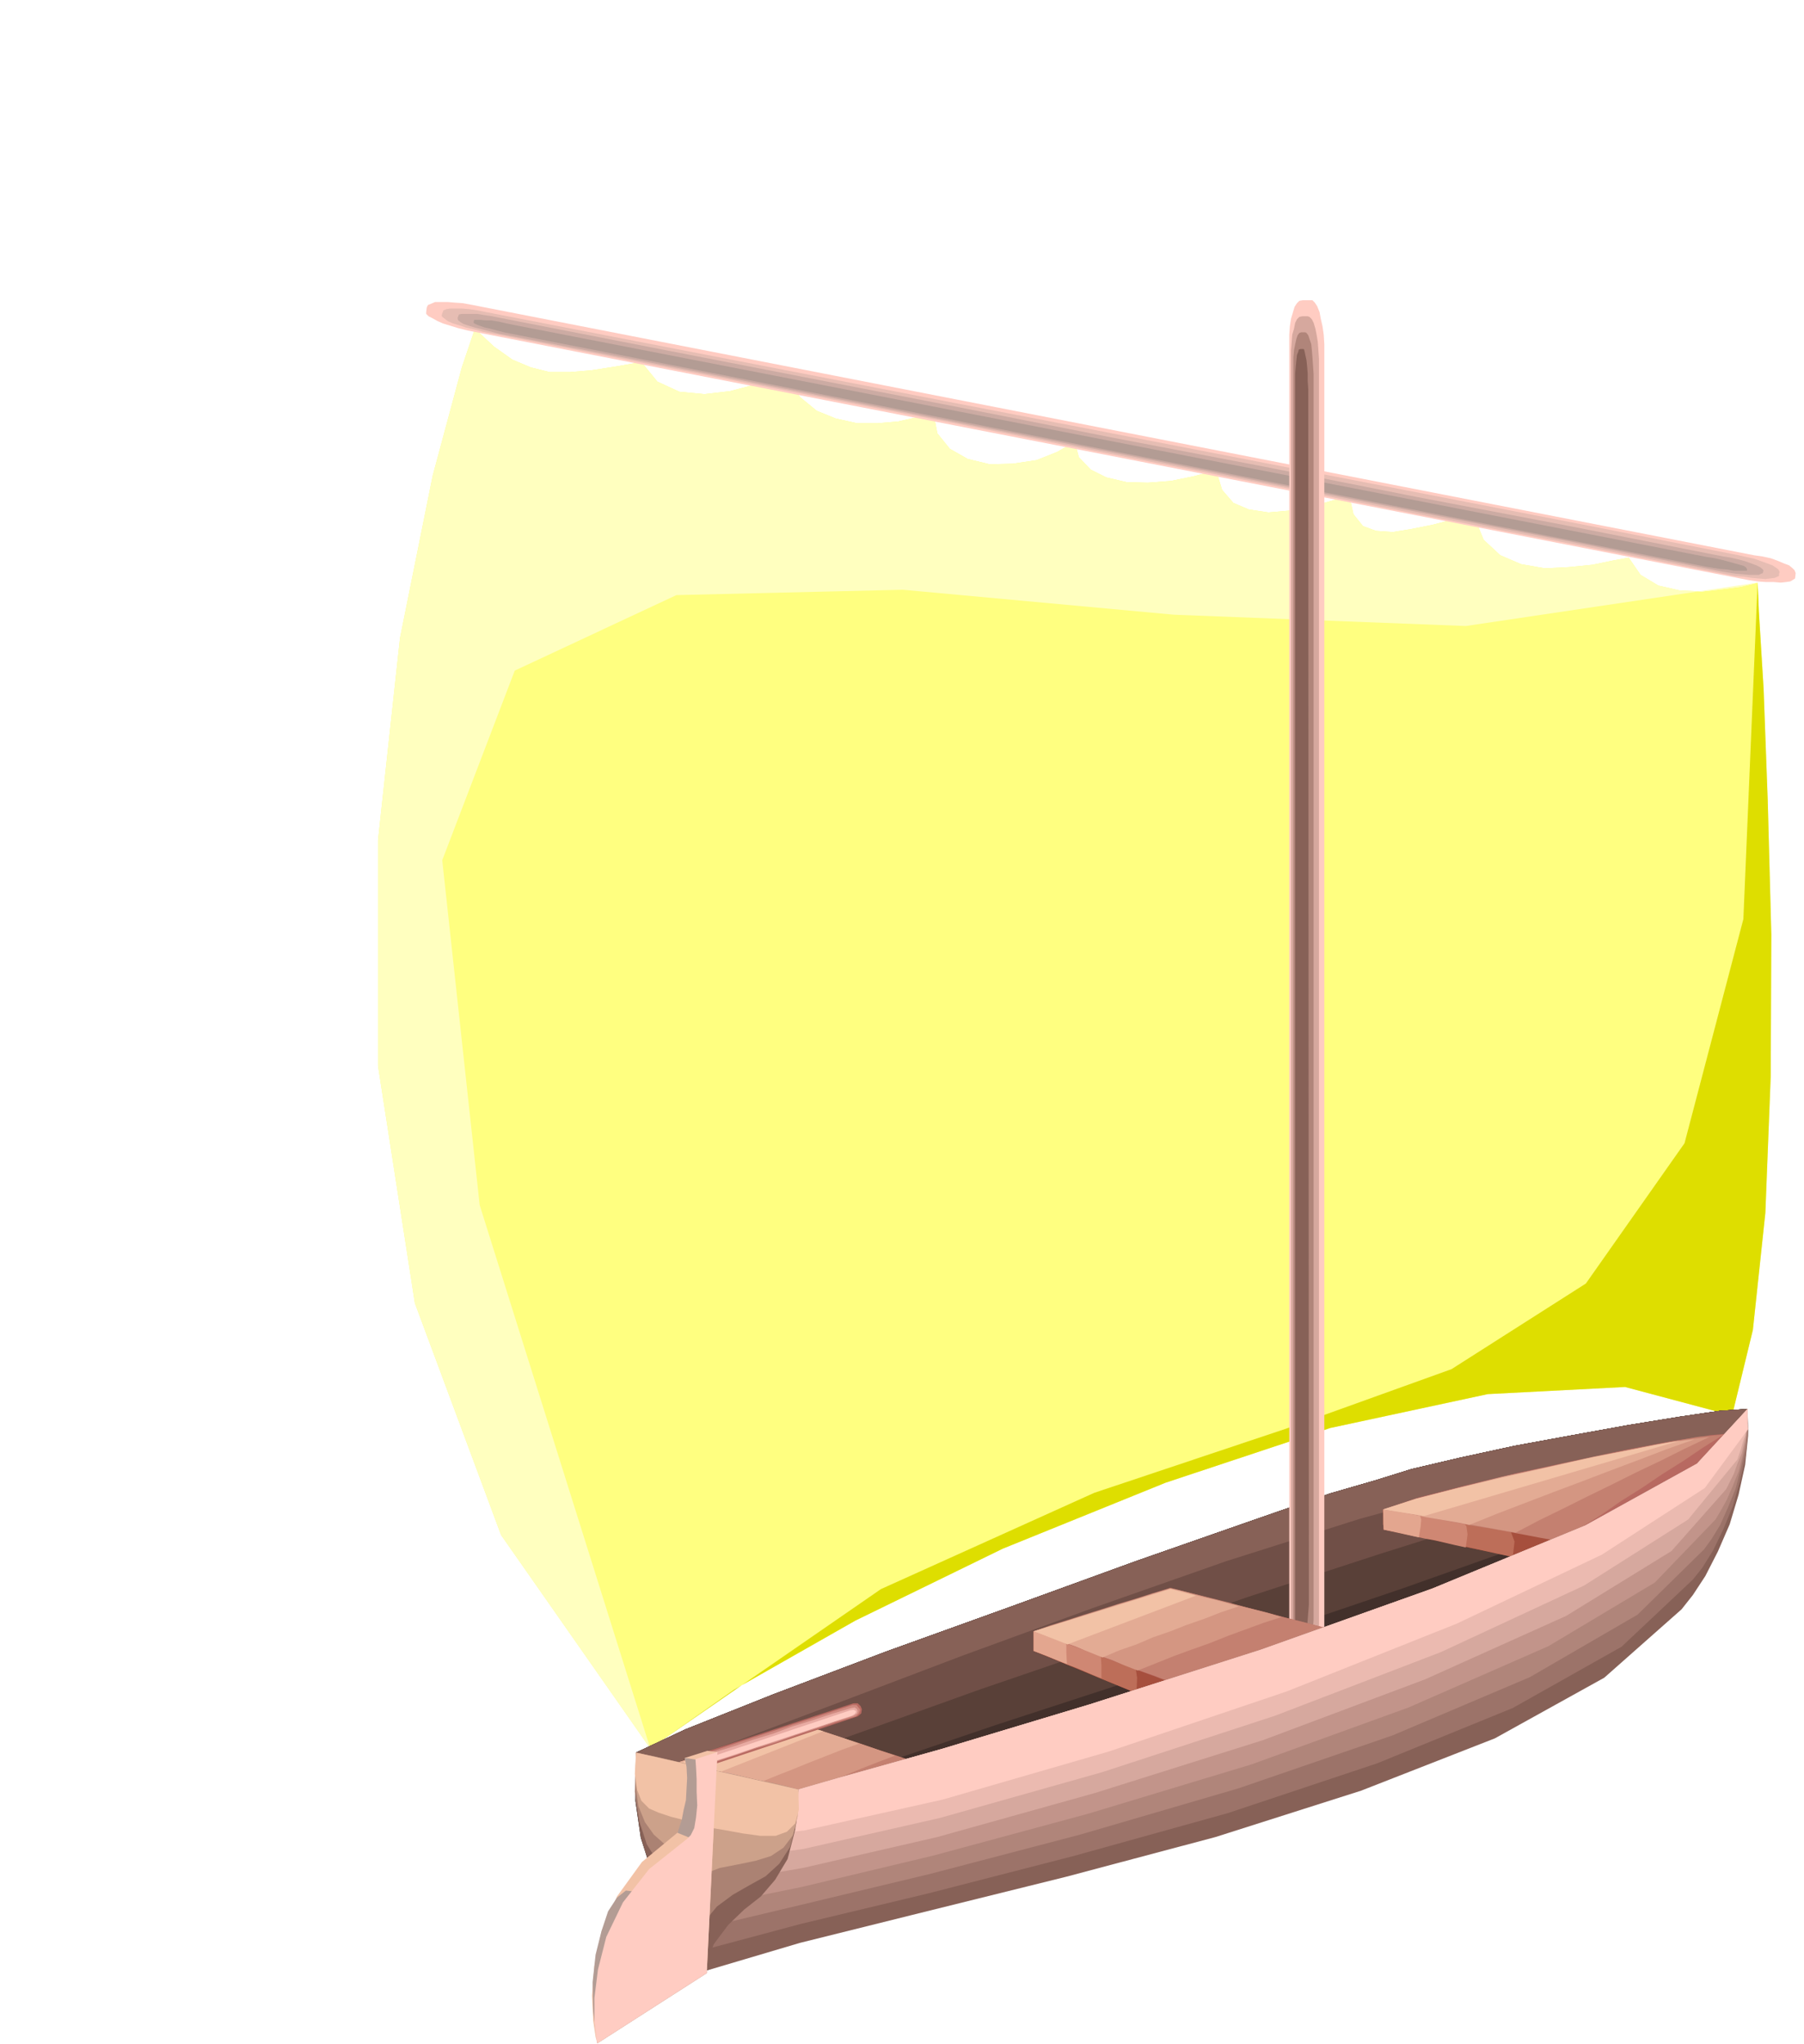 <svg xmlns="http://www.w3.org/2000/svg" width="490.455" height="555.564" fill-rule="evenodd" stroke-linecap="round" preserveAspectRatio="none" viewBox="0 0 3035 3438"><style>.pen1{stroke:none}.brush10{fill:#876157}.brush11{fill:#b86961}.brush12{fill:#943326}.brush13{fill:#a64f3d}.brush14{fill:#bd6e59}.brush15{fill:#cf8773}.brush16{fill:#e3a68f}.brush17{fill:#c48070}.brush18{fill:#d49682}.brush19{fill:#e3ab94}.brush20{fill:#f2c2a6}.brush21{fill:#ffccc2}.brush24{fill:#b39c94}.brush25{fill:#d6a89e}.brush26{fill:#b0857a}</style><path d="m799 553-22 65-49 182-55 273-37 340v380l62 399 145 390 251 359 141-99 204-116 248-121 274-111 277-92 265-57 231-12 180 48 35-144 21-197 9-230 1-238-6-225-7-189-8-130-2-48-8 2-21 5-30 4-35 4-38-2-35-8-30-18-20-29-27 5-34 7-40 4-40 2-40-7-35-15-28-26-16-39-36 5-35 9-35 7-31 5-28-2-22-8-16-20-7-31-32 9-34 10-36 6-34 3-33-5-26-11-19-22-10-33-37 10-39 8-39 3-36-1-34-8-26-13-20-21-7-26-29 17-35 14-40 6-39 1-37-9-30-17-21-26-7-36-28 9-31 7-35 3h-34l-36-8-32-13-28-23-21-31-6-4-20 6-33 9-38 10-43 5-42-4-37-17-27-33-46 8-39 6-36 3h-33l-32-8-31-13-31-22-32-30z" class="pen1" style="fill:#ffff80"/><path d="m799 553-22 65-49 182-55 273-37 340v380l62 399 145 390 251 359-287-914-63-580 122-319 272-127 381-9 456 42 491 19 491-73-8 2-21 5-30 4-35 4-38-2-35-8-30-18-20-29-27 5-34 7-40 4-40 2-40-7-35-15-28-26-16-39-36 5-35 9-35 7-31 5-28-2-22-8-16-20-7-31-32 9-34 10-36 6-34 3-33-5-26-11-19-22-10-33-37 10-39 8-39 3-36-1-34-8-26-13-20-21-7-26-29 17-35 14-40 6-39 1-37-9-30-17-21-26-7-36-28 9-31 7-35 3h-34l-36-8-32-13-28-23-21-31-6-4-20 6-33 9-38 10-43 5-42-4-37-17-27-33-46 8-39 6-36 3h-33l-32-8-31-13-31-22-32-30z" class="pen1" style="fill:#ffffbf"/><path d="m1094 2941 141-99 204-116 248-121 274-111 277-92 265-57 231-12 180 48 35-144 21-197 9-230 1-238-6-225-7-189-8-130-2-48-24 566-99 377-166 236-226 144-278 100-323 108-359 162-388 268z" class="pen1" style="fill:#dede00"/><path d="m1070 2948 83-39 148-59 190-72 211-76 209-76 186-65 141-49 76-22 61-19 81-19 92-20 98-18 94-17 86-14 68-10 46-3-5 47-11 48-16 47-19 47-21 41-21 38-19 31-16 24-121 111-180 99-222 87-245 78-252 68-239 64-209 58-160 58-12-45-17-34-21-31-21-31-20-37-15-47-9-62 1-81z" class="pen1" style="fill:#000"/><path d="m1070 2948 83-39 148-59 190-72 211-76 209-76 186-65 141-49 76-22 61-19 81-19 92-20 98-18 94-17 86-14 68-10 46-3-7 44-13 44-19 41-21 41-25 35-23 32-22 26-17 21-134 99-185 93-223 84-241 78-247 70-233 65-204 60-159 57-10-39-14-30-17-25-17-25-17-31-13-39-8-53-1-70z" class="pen1" style="fill:#170f0f"/><path d="m1070 2948 83-39 148-59 190-72 211-76 209-76 186-65 141-49 76-22 61-19 81-19 92-20 98-18 94-17 86-14 68-10 46-3-8 41-16 39-22 36-24 34-28 29-26 26-23 21-18 18-147 87-191 86-223 81-238 78-241 72-227 69-200 62-157 56-8-34-11-25-14-20-13-20-14-24-11-32-8-44-2-58z" class="pen1" style="fill:#2e211f"/><path d="m1070 2948 83-39 148-59 190-72 211-76 209-76 186-65 141-49 76-22 61-19 81-19 92-20 98-18 94-17 86-14 68-10 46-3-10 37-17 35-25 31-28 28-31 23-28 20-26 17-19 14-160 76-197 79-223 78-235 78-235 74-221 70-196 63-155 56-6-29-8-19-9-16-10-14-11-18-9-23-7-35-4-47z" class="pen1" style="fill:#42302b"/><path d="m1070 2948 83-39 148-59 190-72 211-76 209-76 186-65 141-49 76-22 61-19 81-19 92-20 98-18 94-17 86-14 68-10 46-3-11 34-20 30-28 25-31 22-34 16-31 15-28 12-19 11-173 64-203 72-224 76-231 79-230 75-215 73-191 64-154 56-4-24-4-14-6-11-6-8-8-12-6-16-7-25-6-36z" class="pen1" style="fill:#594038"/><path d="m1070 2948 83-39 148-59 190-72 211-76 209-76 186-65 141-49 76-22 61-19 81-19 92-20 98-18 94-17 86-14 68-10 46-3-13 31-22 25-30 19-34 16-37 10-34 10-29 7-21 8-186 51-210 66-224 73-227 79-225 77-209 75-186 66-152 55-2-18-2-10-2-6-2-2-5-6-5-8-6-16-7-24z" class="pen1" style="fill:#704f47"/><path d="m1070 2948 83-39 148-59 190-72 211-76 209-76 186-65 141-49 76-22 61-19 81-19 92-20 98-18 94-17 86-14 68-10 46-3-14 28-25 20-33 13-37 10-40 4-36 4-32 3-22 5-199 39-215 59-224 71-225 79-219 80-203 77-181 68-151 54v-14l2-5 1-1 2 3-1 1h-3l-6-7-9-13z" class="pen1 brush10"/><path d="m2327 2539 59-20 78-20 87-21 93-20 89-19 80-15 65-10 45-4-220 197-376-68z" class="pen1 brush11"/><path d="m2327 2539 87 13 79 9 69 6 58 7 44 8 30 15 13 22-4 33-375-79-1-34z" class="pen1 brush12"/><path d="m2327 2539 70 10 64 7 54 5 46 6 34 7 23 13 10 19-4 29-38-9-37-7-37-8-37-7-37-9-37-7-37-8-36-7-1-9v-25z" class="pen1 brush13"/><path d="m2327 2539 53 8 48 5 41 3 33 5 24 6 16 11 6 16-3 26-28-6-27-6-27-6-27-6-27-6-27-5-27-6-27-5-1-9v-25z" class="pen1 brush14"/><path d="m2327 2539 37 4 32 4 27 2 21 4 14 4 9 10 2 14-3 22-18-4-17-4-17-4-17-3-18-4-17-4-17-4-17-3-1-9v-25z" class="pen1 brush15"/><path d="m2327 2539 20 2 17 1 12 1 9 2 4 4 2 7-1 12-3 18-59-13-1-34z" class="pen1 brush16"/><path d="m2327 2539 59-18 74-20 84-20 88-20 85-18 77-15 62-11 44-4-35 22-34 23-35 22-34 23-35 22-33 23-35 22-33 23-38-7-37-7-38-7-37-6-38-7-37-7-37-7-37-6z" class="pen1 brush17"/><path d="m2327 2539 57-18 73-19 80-20 83-18 80-17 74-14 60-11 42-5-42 20-40 20-42 20-40 20-41 20-40 20-41 20-40 21-29-5-27-5-29-5-27-5-28-5-28-5-28-5-27-4z" class="pen1 brush18"/><path d="m2327 2539 56-18 69-18 76-19 80-17 75-17 70-13 56-11 42-5-48 17-47 18-48 18-47 18-48 18-47 18-47 18-47 19-19-4-18-3-18-3-18-3-18-4-18-3-18-3-18-3z" class="pen1 brush19"/><path d="m2327 2539 55-18 67-17 72-17 75-17 71-16 65-13 55-11 40-7-431 127-69-11z" class="pen1 brush20"/><path d="m1739 2744 82 14 68 14 53 12 41 15 27 16 17 21 5 26-3 34-290-119v-33z" class="pen1 brush12"/><path d="m1739 2744 67 11 55 11 42 9 32 13 21 13 12 18 4 23-2 30-29-12-29-12-29-12-29-12-29-12-29-12-29-12-28-11v-33z" class="pen1 brush13"/><path d="m1739 2744 51 8 41 8 32 7 24 10 14 10 9 15 3 20-1 26-22-9-22-9-22-9-21-9-22-9-22-9-21-9-21-8v-33z" class="pen1 brush14"/><path d="m1739 2744 35 5 28 5 21 4 15 7 9 7 5 13 1 16v22l-15-6-14-6-14-6-14-5-15-6-14-6-14-6-14-5v-33z" class="pen1 brush15"/><path d="m1739 2744 19 2 15 3 10 2 7 4 3 4 1 9v12l1 19-56-22v-33z" class="pen1 brush16"/><path d="m1117 2973 82 15 67 14 50 14 37 16 23 18 12 22v28l-9 34-262-128v-33z" class="pen1 brush12"/><path d="m1117 2973 66 11 54 12 40 11 30 13 17 15 9 19-1 24-8 31-26-14-26-13-26-13-25-12-27-13-25-13-27-13-25-12v-33z" class="pen1 brush13"/><path d="m1117 2973 51 8 40 9 31 8 22 10 12 12 6 16-2 20-6 27-20-10-19-10-19-10-19-9-20-10-19-9-19-10-19-9v-33z" class="pen1 brush14"/><path d="m1117 2973 35 5 28 6 20 5 14 8 7 8 3 13-2 16-5 23-13-7-12-6-13-7-12-6-13-7-12-6-13-6-12-6v-33z" class="pen1 brush15"/><path d="m1117 2973 20 2 15 3 9 3 7 4 2 6v9l-3 12-3 19-47-25v-33z" class="pen1 brush16"/><path d="m795 513 2156 421 14 2 14 3 11 4 12 5 8 3 6 5 3 3 2 5-1 9-3 2-5 3-7 1-9 1-12-1h-13l-14-1-14-2L787 556l-16-4-13-4-13-4-9-4-9-5-6-3-4-4v-3l1-8 2-4 5-2 7-3h21l12 1 14 1 16 3z" class="pen1 brush21"/><path d="m818 525 263 51 263 51 263 51 264 51 263 51 264 51 263 51 264 52 13 3 14 3 11 4 11 4 8 3 6 4 4 3 2 4-1 3v4l-3 1-4 2-8 1-8 1-12-1-11-1-14-2-14-1-264-52-264-51-263-52-263-51-264-52-263-51-263-51-263-51-15-4-13-3-12-4-10-3-9-4-5-4-4-3-1-2 1-4 1-2 1-3 5-2 6-1h20l12 1 14 2 15 3z" class="pen1" style="fill:#e6bdb3"/><path d="m843 535 256 50 257 50 257 50 258 51 256 49 257 51 257 49 258 51 13 2 13 3 11 3 11 4 8 3 6 3 4 3 2 3-1 2v2l-3 1-4 2h-16l-11-1-12-1-13-2-12-2-258-51-258-50-257-50-256-50-258-50-256-50-258-50-256-49-15-4-12-3-12-3-10-3-9-3-5-3-4-3-1-2v-3l1-2 1-3 5-1h26l12 2 13 2 15 3z" class="pen1" style="fill:#ccaba3"/><path d="m867 547 2005 390 13 2 13 3 11 3 11 3 7 2 7 2 3 2 2 3v3h-22l-11-2-12-1-13-2-12-2L863 562l-15-3-12-3-11-3-9-2-9-3-5-2-4-2h-1v-4l1-2h10l10 1h9l12 2 13 3 15 3z" class="pen1 brush24"/><path d="M2228 579v2196l-1 14-1 15-3 12-2 12-4 8-4 7-4 5-4 2h-13l-6-2-4-5-4-7-3-8-3-12-2-12-1-14V563l1-14 2-13 3-10 3-10 4-6 4-4 6-1h16l4 4 4 6 4 10 2 11 3 13 2 14 1 16z" class="pen1 brush21"/><path d="M2219 604v2146l-1 14-1 14-2 11-2 12-3 8-3 7-4 4-3 2h-9l-5-2-4-4-3-7-2-8-3-12-1-11-1-14V589l1-13 1-13 3-10 2-10 3-6 4-4 5-1h9l3 1 4 4 3 6 3 10 2 10 2 12 1 14 1 15z" class="pen1 brush25"/><path d="M2210 630v2094l-1 14-1 13-1 12-1 11-3 8-2 7-3 4-2 2h-7l-3-2-3-4-2-7-2-8-2-11-1-12V601l1-12 2-10 2-9 2-6 3-4 3-1h7l2 1 3 4 2 6 3 9 1 10 1 12 1 14 1 15z" class="pen1 brush26"/><path d="m2201 655 1 2044-1 13-1 13-1 11v11l-2 8-1 6-2 4-1 2h-5l-2-2-2-4-2-6v-8l-2-11-1-11V628l1-12 1-10 1-9 2-5 1-4 3-1h5l1 1 1 4 1 5 2 9 1 10 1 12v12l1 15z" class="pen1 brush10"/><path d="m1739 2744 230-73 330 85-267 97-293-109z" class="pen1 brush11"/><path d="m1739 2744 28-10 29-9 28-9 29-9 28-9 30-9 28-9 30-9 32 8 32 8 32 8 33 9 32 8 32 9 33 8 33 9-33 11-32 12-32 11-31 12-33 11-31 12-32 12-31 12-30-12-29-10-29-12-29-10-30-11-29-11-29-11-29-10z" class="pen1 brush17"/><path d="m1739 2744 28-9 29-9 28-9 29-9 28-9 30-9 28-9 30-9 23 5 23 6 23 6 24 6 23 6 24 6 23 6 24 7-31 10-30 11-30 11-30 12-31 11-30 11-30 12-30 12-23-9-21-9-23-8-21-8-22-9-22-7-22-9-21-7z" class="pen1 brush18"/><path d="m1739 2744 28-9 29-9 28-9 29-9 28-9 30-9 28-9 30-9 14 3 14 4 14 4 15 4 14 3 15 4 14 4 15 4-30 10-28 11-29 10-28 11-29 10-28 12-29 10-28 12-15-6-15-6-14-6-14-5-15-6-15-5-14-5-14-5z" class="pen1 brush19"/><path d="m1739 2744 230-71 43 11-216 82-57-22z" class="pen1 brush20"/><path d="m1117 2973 230-73 279 93-234 100-275-120z" class="pen1 brush11"/><path d="m1117 2973 28-10 29-9 28-9 30-9 28-9 29-9 28-9 30-8 27 8 27 9 27 9 28 9 27 9 28 9 27 9 28 10-30 11-28 12-29 12-28 12-30 12-28 12-29 12-28 12-28-12-27-12-28-12-27-12-28-12-27-12-27-12-27-11z" class="pen1 brush17"/><path d="m1117 2973 28-10 29-9 28-9 30-9 28-9 29-9 28-9 30-8 19 6 20 6 19 6 21 7 19 6 20 7 20 7 21 7-29 11-28 11-29 12-27 12-29 11-28 11-28 12-28 12-21-10-20-9-21-9-20-9-21-9-20-9-20-9-20-8z" class="pen1 brush18"/><path d="m1117 2973 28-10 29-9 28-9 30-9 28-9 29-9 29-9 30-8 12 3 12 4 12 4 12 4 12 4 12 4 12 4 13 5-28 10-28 11-28 11-27 11-28 11-27 11-27 11-27 11-14-6-13-6-14-6-13-6-14-6-13-6-14-6-13-5z" class="pen1 brush19"/><path d="m1117 2973 231-71 37 10-215 85-53-24z" class="pen1 brush20"/><path d="m1211 2980 132 30 66-19 175-49 249-75 288-92 289-103 257-106 188-104 85-92 1 45-5 49-11 50-15 50-20 46-21 41-21 32-19 24-130 115-184 102-225 88-245 78-252 67-238 59-209 52-162 48 2-48 3-47 3-48 4-46 3-44 4-40 4-35 4-28z" class="pen1 brush10"/><path d="m1211 2980 16 3 17 4 16 4 17 4 16 3 17 4 16 4 17 4 66-19 175-49 249-75 288-92 289-103 257-106 188-104 85-92 1 38-4 41-10 43-12 42-16 39-17 35-18 29-16 20-120 113-183 103-228 93-252 84-259 72-245 63-213 51-161 43 2-41 3-42 3-43 3-41 3-41 3-35 3-32 4-24z" class="pen1" style="fill:#9c7369"/><path d="m1211 2980 16 3 17 4 16 4 17 4 16 3 17 4 16 4 17 4 66-19 175-49 249-75 288-92 289-103 257-106 188-104 85-92v31l-3 34-8 34-9 35-13 32-13 29-14 23-13 18-112 110-181 105-231 98-259 89-267 78-252 66-217 52-160 38 2-35 3-36 3-38 3-37 3-36 3-32 3-28 3-20z" class="pen1 brush26"/><path d="m1211 2980 16 3 17 4 16 4 17 4 16 3 17 4 16 4 17 4 66-19 175-49 249-75 288-92 289-103 257-106 188-104 85-92v23l-2 27-6 27-7 28-10 25-10 23-10 18-9 15-102 106-179 107-235 103-265 96-275 83-259 70-222 53-158 32 1-29 3-32 3-33 3-32 2-32 3-28 2-23 3-17z" class="pen1" style="fill:#c2948a"/><path d="m1211 2980 16 3 17 4 16 4 17 4 16 3 17 4 16 4 17 4 66-19 175-49 249-75 288-92 289-103 257-106 188-104 85-92v17l-1 19-4 19-5 20-7 17-6 17-7 14-6 12-92 104-177 109-238 107-272 102-283 89-265 74-226 52-157 27v-23l2-26 3-28 3-28 2-28 2-23 2-20 3-13z" class="pen1 brush25"/><path d="m1211 2980 16 3 17 4 16 4 17 4 16 3 17 4 16 4 17 4 66-19 175-49 249-75 288-92 289-103 257-106 188-104 85-92-1 9v12l-2 12-1 12-4 11-3 11-3 9-3 9-83 101-175 111-241 112-279 107-291 95-273 77-229 52-156 22v-18l2-20 2-23 3-23 2-23 3-20 1-16 2-9z" class="pen1" style="fill:#ebbab0"/><path d="m1211 2980 132 30 66-19 175-49 249-75 288-92 289-103 257-106 188-104 85-92v24l1 10-73 99-173 112-244 116-286 114-299 101-280 81-233 52-155 16v-12l2-15 2-18 3-18 1-19 2-16 1-12 2-5z" class="pen1 brush21"/><path d="m1070 2948 273 62-5 67-13 50-21 35-24 28-28 22-27 26-24 32-17 46-12-45-17-34-21-31-21-31-20-37-15-47-9-62 1-81z" class="pen1 brush10"/><path d="m1070 2948 33 7 35 8 33 7 35 9 34 7 34 8 34 7 35 9-3 56-11 41-18 28-23 21-27 15-28 16-27 20-23 28-17-33-20-25-21-23-19-23-18-29-12-37-8-51 2-66z" class="pen1" style="fill:#ab8273"/><path d="m1070 2948 33 7 35 8 33 7 35 9 34 7 34 8 34 7 35 9-1 45-8 32-16 21-21 14-26 8-29 6-31 6-29 11-23-21-21-16-21-15-17-15-15-21-11-27-5-39 1-51z" class="pen1" style="fill:#cca18a"/><path d="m1070 2948 273 62 1 34-6 23-14 14-19 7h-26l-29-4-33-6-36-6-28-10-24-6-21-7-16-7-13-13-7-18-4-27 2-36z" class="pen1 brush20"/><path d="m1162 2955 274-90h7l5 5 2 5-1 7-6 5-273 91-8-1-4-5-1-5v-8l5-4z" class="pen1 brush11"/><path d="m1167 2957 33-12 33-11 33-11 34-11 33-11 34-11 33-11 34-11h7l4 5 1 1 1 2-2 6-5 5-34 10-33 11-34 11-33 12-34 10-33 11-33 11-33 12h-8l-4-4v-10l6-4z" class="pen1" style="fill:#cf8a80"/><path d="m1171 2959 32-12 33-10 32-11 33-10 32-12 33-10 33-11 33-10 6-1 4 3v1l1 2-1 4-6 4-33 10-32 11-33 11-32 11-33 10-33 12-32 10-32 12h-8l-3-3-1-2v-1l1-4 6-4z" class="pen1" style="fill:#e8aba3"/><path d="m1176 2962 254-85 6-1 4 2v2l-2 3-5 3-254 84-7 1-3-1v-5l7-3z" class="pen1 brush21"/><path d="m1207 2947-18 372-184 118-3-11-4-27-2-42 4-50 12-58 26-59 42-58 63-52 6-6 6-12 2-16 2-19-1-21-1-19-3-18-2-12 38-12 17 2z" class="pen1 brush20"/><path d="m1172 2960 17 359-184 118-7-53-1-50 5-46 10-40 11-33 15-23 15-12 16 2 29-25 30-16 27-12 21-8 11-7 1-7-16-11-32-13 3-10 4-12 3-16 4-17 1-19 1-18-1-19-3-15 20 3z" class="pen1 brush24"/><path d="m1207 2947-18 372-184 118-2-10-3-26v-40l6-48 14-55 28-58 44-56 64-51 6-6 6-12 3-18 2-20-1-23v-21l-1-20-1-14 37-12z" class="pen1 brush21"/></svg>
